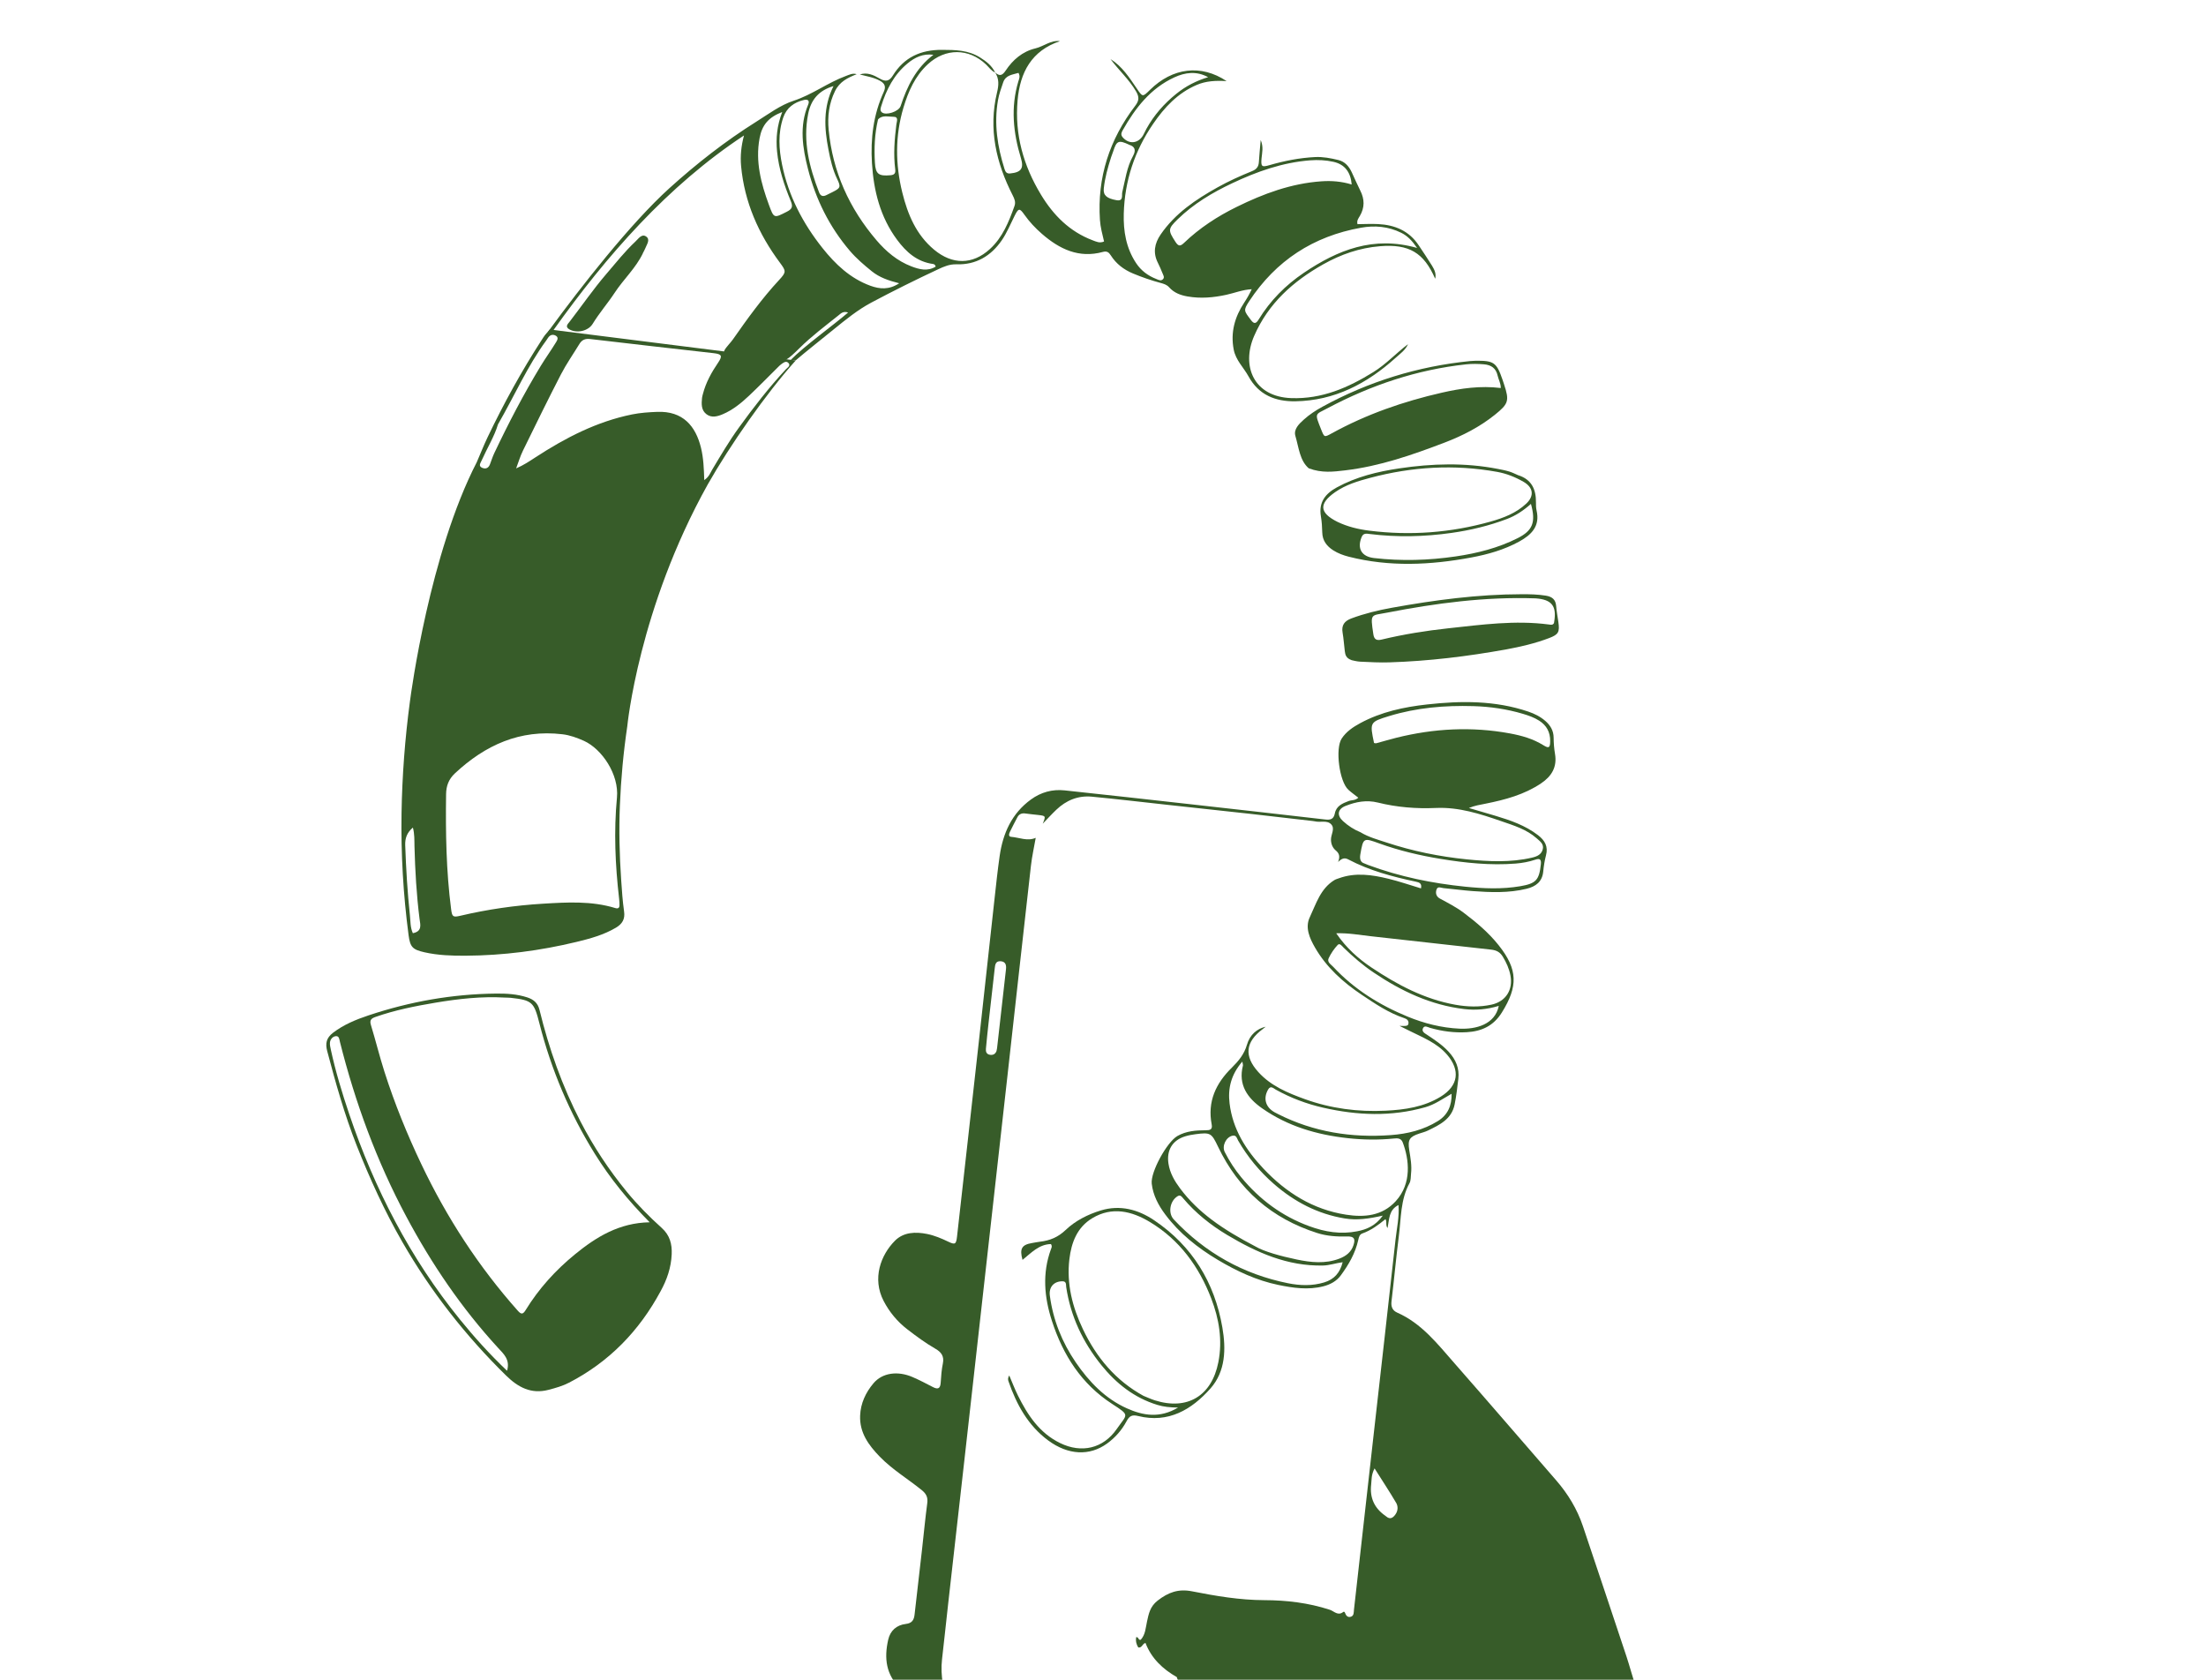 <svg width="327" height="249" viewBox="0 0 327 249" fill="none" xmlns="http://www.w3.org/2000/svg">
<path d="M201.355 118.258C200.806 117.824 200.312 117.476 199.871 117.075C198.539 115.87 197.89 110.981 198.883 109.478C199.561 108.449 200.567 107.776 201.635 107.198C204.728 105.528 208.098 104.808 211.536 104.428C216.591 103.866 221.624 103.827 226.535 105.485C227.46 105.799 228.31 106.221 229.053 106.859C229.813 107.516 230.291 108.297 230.298 109.355C230.305 110.154 230.365 110.964 230.501 111.753C230.836 113.71 230.002 115.076 228.43 116.13C225.944 117.8 223.123 118.551 220.238 119.13C219.419 119.294 218.595 119.417 217.738 119.777C219.047 120.163 220.36 120.541 221.667 120.932C223.899 121.604 226.092 122.354 227.977 123.801C228.998 124.583 229.518 125.486 229.162 126.81C228.957 127.58 228.836 128.386 228.759 129.181C228.616 130.714 227.649 131.417 226.295 131.75C223.644 132.397 220.959 132.29 218.276 132.093C216.839 131.987 215.408 131.782 213.97 131.655C213.619 131.626 213.112 131.314 212.932 131.882C212.757 132.419 212.907 132.918 213.455 133.212C214.655 133.861 215.865 134.478 216.962 135.303C218.856 136.732 220.665 138.255 222.149 140.121C225.011 143.716 225.035 146.224 222.628 150.085C221.38 152.09 219.626 152.881 217.442 153.012C215.589 153.125 213.764 152.88 211.974 152.368C211.64 152.272 211.143 151.928 210.918 152.457C210.719 152.923 211.196 153.176 211.513 153.382C212.649 154.139 213.778 154.877 214.72 155.894C215.796 157.052 216.356 158.363 216.17 159.938C216.017 161.212 215.876 162.492 215.618 163.747C215.176 165.905 213.392 166.756 211.645 167.599C211.249 167.79 210.814 167.897 210.397 168.034C208.935 168.518 208.643 168.944 208.898 170.511C209.084 171.664 209.296 172.807 209.161 173.977C209.107 174.456 209.151 174.994 208.933 175.391C207.588 177.849 207.693 180.585 207.353 183.23C206.942 186.452 206.652 189.691 206.266 192.915C206.171 193.713 206.41 194.272 207.115 194.585C210.744 196.182 213.094 199.237 215.603 202.092C220.657 207.85 225.648 213.658 230.673 219.44C232.428 221.462 233.789 223.715 234.643 226.252C236.805 232.678 238.955 239.114 241.093 245.544C241.576 246.988 241.942 248.472 242.456 249.905C242.782 250.809 242.706 251.579 242.278 252.431C238.987 258.994 235.734 265.577 232.466 272.157C228.344 280.46 224.221 288.762 220.099 297.064C217.354 302.591 214.609 308.119 211.865 313.647C211.11 315.165 210.994 315.129 209.544 314.269C206.855 312.676 204.112 311.169 201.526 309.411C198.605 307.428 196.153 304.957 194.223 302.009C189.584 294.929 184.997 287.82 180.397 280.717C180.042 280.175 179.661 279.663 179.135 279.283C175.294 276.521 171.385 273.853 167.632 270.979C162.986 267.423 157.792 264.829 152.747 261.947C150.555 260.697 148.227 259.686 146.14 258.246C145.151 257.562 143.983 257.369 142.825 257.273C140.362 257.066 138.297 256.068 136.943 254.018C135.995 252.58 134.736 251.497 133.52 250.361C131.31 248.301 131.038 245.793 131.662 243.064C131.969 241.71 132.919 240.891 134.271 240.734C135.208 240.624 135.481 240.13 135.571 239.33C135.937 236.102 136.314 232.873 136.68 229.644C136.936 227.373 137.148 225.095 137.45 222.83C137.564 221.972 137.314 221.444 136.628 220.888C134.57 219.226 132.28 217.858 130.424 215.952C128.769 214.248 127.398 212.395 127.498 209.852C127.573 208.012 128.329 206.413 129.487 205.046C130.799 203.498 133.063 203.185 135.265 204.134C136.294 204.575 137.291 205.102 138.288 205.619C139.041 206.009 139.383 205.84 139.441 204.965C139.498 204.004 139.575 203.036 139.767 202.098C139.981 201.038 139.506 200.425 138.668 199.945C137.205 199.1 135.85 198.104 134.515 197.075C133.028 195.933 131.858 194.53 130.989 192.866C129.25 189.534 130.548 186.042 132.669 183.916C133.941 182.643 135.712 182.576 137.432 182.925C138.536 183.15 139.571 183.589 140.588 184.077C141.565 184.546 141.733 184.447 141.859 183.337C142.376 178.796 142.879 174.253 143.388 169.707C143.977 164.448 144.565 159.19 145.148 153.933C145.913 146.998 146.663 140.06 147.434 133.122C147.661 131.051 147.884 128.978 148.178 126.913C148.662 123.544 149.96 120.595 152.813 118.521C154.303 117.437 155.993 116.969 157.806 117.165C163.985 117.818 170.157 118.516 176.33 119.204C183.022 119.95 189.71 120.705 196.4 121.478C197.193 121.57 197.692 121.474 197.871 120.562C198.081 119.478 198.996 119.087 199.925 118.742C200.367 118.579 200.891 118.684 201.355 118.247L201.355 118.258ZM140.627 253.024C140.778 253.206 140.957 253.376 141.076 253.58C142.484 256 144.59 257.111 147.372 257.368C152.798 257.868 158.21 258.538 163.626 259.146C172.308 260.122 180.991 261.093 189.673 262.08C191.944 262.336 193.855 261.586 195.493 260.054C196.52 259.09 196.503 259.027 195.273 258.309C195.063 258.189 195.076 257.969 194.933 257.845C193.935 256.929 193.027 255.779 191.692 255.434C188.782 254.677 185.905 253.83 183.078 252.786C182.019 252.395 181.015 251.902 180.004 251.415C178.957 250.912 177.881 250.447 176.888 249.847C176.098 249.369 174.764 249.986 174.444 248.617C172.348 247.42 170.67 245.829 169.799 243.551C169.311 243.658 169.315 244.311 168.73 244.22C168.445 243.766 168.321 243.258 168.42 242.689C168.799 242.641 168.736 243.212 169.1 243.075C169.794 242.306 169.817 241.317 170.023 240.381C170.277 239.222 170.474 238.152 171.598 237.274C173.177 236.046 174.675 235.499 176.684 235.894C180.217 236.589 183.772 237.198 187.409 237.207C190.707 237.215 193.964 237.601 197.13 238.635C197.74 238.836 198.33 239.586 199.104 238.959C199.22 238.866 199.326 238.956 199.369 239.075C199.517 239.503 199.785 239.819 200.257 239.66C200.717 239.502 200.66 239.011 200.702 238.623C201.671 230.019 202.637 221.413 203.602 212.807C204.691 203.128 205.802 193.449 206.861 183.765C207.046 182.082 207.436 180.409 207.302 178.632C205.843 179.36 205.942 180.754 205.682 182.045C205.332 181.591 205.643 181.149 205.369 180.727C204.313 181.586 203.234 182.394 201.938 182.848C201.52 182.996 201.427 183.412 201.335 183.824C200.903 185.777 199.917 187.471 198.751 189.06C198.118 189.924 197.201 190.415 196.153 190.685C193.907 191.254 191.689 190.932 189.484 190.477C186.263 189.814 183.308 188.422 180.517 186.762C177.55 184.992 174.833 182.847 172.736 180.042C171.717 178.681 170.922 177.194 170.724 175.471C170.527 173.743 172.986 169.279 174.531 168.4C175.843 167.653 177.273 167.556 178.723 167.55C179.352 167.551 179.757 167.461 179.611 166.694C178.959 163.294 180.225 160.593 182.615 158.251C183.573 157.307 184.428 156.29 184.831 154.892C185.275 153.359 186.339 152.494 187.62 152.2C187.418 152.358 187.3 152.455 187.18 152.546C184.595 154.469 184.385 156.559 186.529 158.925C188.401 160.995 190.916 162.029 193.428 162.938C197.27 164.323 201.289 164.851 205.38 164.65C208.241 164.511 211.056 164.106 213.564 162.565C216.175 160.957 216.494 158.657 214.495 156.336C212.997 154.597 210.916 153.806 208.952 152.82C208.452 152.571 207.955 152.325 207.455 152.076C208.498 152.121 208.728 152.09 208.779 151.728C208.845 151.282 208.534 151.052 208.182 150.937C205.868 150.17 203.872 148.818 201.873 147.481C199.082 145.616 196.609 143.393 194.918 140.45C194.132 139.087 193.425 137.509 194.147 135.98C195.087 133.988 195.728 131.735 197.792 130.469C197.995 130.344 198.236 130.28 198.46 130.198C200.916 129.303 203.373 129.674 205.803 130.262C207.42 130.656 208.998 131.203 210.637 131.694C210.797 130.94 210.374 130.805 209.867 130.699C206.414 129.963 203.009 129.063 199.859 127.402C199.369 127.142 198.947 127.18 198.352 127.783C198.675 126.937 198.499 126.49 198.017 126.084C197.547 125.689 197.312 125.153 197.293 124.498C197.268 123.716 197.937 122.844 197.324 122.195C196.71 121.546 195.703 121.96 194.896 121.753C194.782 121.723 194.659 121.711 194.541 121.7C191.478 121.347 188.42 120.985 185.355 120.646C181.174 120.184 176.997 119.734 172.816 119.282C169.152 118.883 165.497 118.445 161.829 118.097C159.803 117.909 158.042 118.638 156.577 120.04C155.883 120.701 155.238 121.414 154.568 122.103C155.03 120.967 155.024 120.947 153.938 120.817C153.304 120.739 152.666 120.691 152.03 120.596C151.496 120.513 151.074 120.648 150.814 121.138C150.441 121.845 150.073 122.555 149.721 123.274C149.58 123.559 149.428 124.016 149.879 124.051C151.09 124.147 152.289 124.743 153.527 124.201C153.289 125.578 152.974 126.949 152.818 128.335C151.636 138.775 150.484 149.219 149.317 159.661C147.213 178.47 145.103 197.277 142.994 216.083C142.184 223.293 141.368 230.504 140.552 237.716C140.241 240.466 139.96 243.22 139.64 245.966C139.354 248.416 139.897 250.746 140.635 253.049C139.436 251.846 137.873 252.092 136.383 251.842C136.709 254.489 140.572 257.337 143.403 256.672C142.316 255.557 140.95 254.68 140.627 253.034L140.627 253.024ZM184.151 157.368C182.488 159.296 181.988 161.323 182.263 163.574C182.728 167.414 184.7 170.496 187.275 173.228C190.631 176.793 194.637 179.309 199.539 180.065C202.216 180.48 204.872 180.265 206.887 178.071C209.316 175.42 208.884 171.86 207.927 169.346C207.684 168.709 207.147 168.717 206.62 168.772C204.337 169.005 202.053 168.968 199.777 168.72C195.21 168.222 190.888 166.959 187.085 164.295C184.913 162.776 183.514 160.817 184.243 157.951C184.266 157.85 184.212 157.732 184.151 157.368ZM186.161 184.809C187.333 185.504 189.767 186.202 192.24 186.714C194.327 187.148 196.448 187.373 198.529 186.583C199.51 186.21 200.291 185.624 200.63 184.582C200.953 183.596 200.696 183.259 199.647 183.292C198.151 183.335 196.658 183.233 195.243 182.778C188.515 180.632 183.593 176.364 180.551 169.98C179.591 167.97 179.444 167.843 177.24 168.132C176.723 168.198 176.204 168.29 175.709 168.442C173.783 169.018 172.895 170.524 173.206 172.508C173.425 173.908 174.109 175.076 174.927 176.17C177.608 179.75 181.183 182.214 186.161 184.809ZM201.653 123.366C202.868 124.103 204.201 124.453 205.484 124.88C209.368 126.169 213.369 126.983 217.442 127.392C220.671 127.715 223.912 127.883 227.12 127.13C227.863 126.956 228.523 126.655 228.698 125.848C228.855 125.109 228.285 124.718 227.797 124.282C226.283 122.934 224.381 122.366 222.54 121.731C219.399 120.645 216.24 119.619 212.834 119.773C209.941 119.902 207.06 119.671 204.244 118.972C202.554 118.552 200.979 118.862 199.438 119.474C198.278 119.936 198.139 120.867 199.072 121.718C199.845 122.425 200.721 122.989 201.658 123.368L201.653 123.366ZM198.073 138.354C199.574 140.541 201.358 142.126 203.296 143.422C207.1 145.967 211.118 148.113 215.72 148.94C217.528 149.263 219.31 149.314 221.089 148.928C223.212 148.465 224.302 146.725 223.897 144.604C223.705 143.605 223.302 142.706 222.776 141.837C222.367 141.155 221.836 140.859 221.034 140.773C215.056 140.128 209.081 139.42 203.103 138.775C201.525 138.605 199.947 138.295 198.071 138.348L198.073 138.354ZM202.202 127.979C202.532 128.116 202.681 128.185 202.832 128.238C207.48 129.96 212.294 130.946 217.206 131.443C219.915 131.718 222.643 131.835 225.352 131.373C227.704 130.97 228.153 130.456 228.405 128.107C228.478 127.418 228.271 127.207 227.606 127.431C226.654 127.754 225.672 127.934 224.668 128.016C220.929 128.311 217.226 127.925 213.555 127.323C210.471 126.819 207.422 126.101 204.485 125.04C202.108 124.183 202.08 124.142 201.645 126.653C201.52 127.371 201.698 127.825 202.207 127.981L202.202 127.979ZM203.679 110.144C203.83 110.165 203.914 110.201 203.987 110.184C204.992 109.914 205.991 109.614 206.999 109.361C212.558 107.98 218.161 107.68 223.809 108.72C225.553 109.043 227.235 109.512 228.768 110.467C229.614 110.994 229.777 110.839 229.787 109.865C229.799 108.542 229.261 107.544 228.165 106.838C227.414 106.357 226.584 106.069 225.736 105.815C223.34 105.104 220.892 104.749 218.395 104.676C214.163 104.554 209.982 104.904 205.921 106.147C203.024 107.032 203.037 107.082 203.677 110.148L203.679 110.144ZM215.166 162.145C213.851 162.886 212.688 163.733 211.274 164.134C206.24 165.561 201.2 165.355 196.164 164.21C193.689 163.648 191.332 162.762 189.107 161.523C188.783 161.341 188.349 160.872 187.986 161.494C187.21 162.819 187.589 164.137 188.946 164.891C189.123 164.99 189.3 165.078 189.481 165.168C194.743 167.818 200.35 168.693 206.172 168.265C208.628 168.086 211.001 167.511 213.137 166.188C214.638 165.256 215.207 163.86 215.172 162.143L215.166 162.145ZM199.03 187.112C197.986 187.244 197.088 187.578 196.125 187.6C190.857 187.722 186.273 185.677 181.897 183.063C179.449 181.6 177.223 179.822 175.368 177.621C175.167 177.387 174.964 177.082 174.572 177.317C173.411 178.01 173.095 179.827 173.998 180.781C178.644 185.713 184.293 188.895 190.931 190.228C192.692 190.581 194.515 190.647 196.291 190.103C197.755 189.657 198.629 188.698 199.026 187.109L199.03 187.112ZM222.165 149.112C220.41 149.645 218.739 149.783 217.062 149.585C212.083 148.996 207.706 146.924 203.596 144.152C201.988 143.068 200.543 141.818 199.162 140.471C198.92 140.233 198.594 139.753 198.286 140.079C197.749 140.652 197.286 141.336 196.95 142.046C196.675 142.63 197.295 142.965 197.634 143.332C200.726 146.648 204.49 148.991 208.645 150.699C211.097 151.707 213.67 152.365 216.346 152.489C218.792 152.601 221.608 151.869 222.167 149.119L222.165 149.112ZM204.973 180.203C202.895 180.672 201.135 180.922 199.312 180.619C195.311 179.956 191.893 178.162 188.863 175.533C186.725 173.675 184.946 171.528 183.53 169.071C183.352 168.757 183.284 168.244 182.714 168.354C181.736 168.546 181.089 169.881 181.553 170.789C182.228 172.115 183.035 173.36 183.982 174.508C186.713 177.816 190.025 180.289 194.094 181.777C196.415 182.629 198.741 183.004 201.166 182.529C202.585 182.25 203.906 181.712 204.973 180.203ZM147.717 155.79C147.738 155.693 147.778 155.535 147.797 155.378C148.241 151.483 148.685 147.589 149.118 143.694C149.186 143.082 149.081 142.535 148.311 142.492C147.579 142.451 147.513 143.005 147.452 143.54C147.147 146.244 146.836 148.941 146.535 151.648C146.392 152.921 146.262 154.191 146.145 155.467C146.103 155.898 146.225 156.281 146.734 156.361C147.173 156.429 147.524 156.297 147.723 155.788L147.717 155.79ZM203.753 217.681C203.247 218.634 203.333 219.371 203.251 220.067C203.021 222.033 203.729 223.582 205.376 224.715C205.408 224.736 205.438 224.762 205.468 224.788C206.058 225.301 206.488 225.009 206.853 224.491C207.237 223.945 207.257 223.299 206.954 222.782C205.971 221.111 204.902 219.494 203.755 217.676L203.753 217.681ZM183.807 261.868C183.786 261.986 183.767 262.1 183.746 262.219C185.06 262.974 186.372 263.733 187.691 264.479C188.267 264.803 188.606 264.563 188.747 263.976C188.868 263.45 189.459 262.77 188.506 262.49C186.973 262.036 185.364 262.146 183.805 261.872L183.807 261.868Z" fill="#375C29"/>
<path d="M117.947 53.437C113.529 58.37 108.176 66.051 104.911 71.815C94.654 90.207 92.983 107.666 92.983 107.666C92.407 111.554 92.046 115.468 91.886 119.396C91.735 123.081 91.825 126.767 92.078 130.448C92.186 132.008 92.287 133.57 92.509 135.116C92.676 136.253 92.232 136.963 91.322 137.507C89.504 138.589 87.483 139.14 85.465 139.628C80.067 140.933 74.584 141.642 69.027 141.675C66.987 141.689 64.933 141.621 62.926 141.168C61.163 140.766 60.8 140.413 60.564 138.623C59.772 132.614 59.423 126.578 59.521 120.511C59.614 114.973 60.029 109.467 60.766 103.975C60.943 102.643 63.685 82.085 70.674 68.51C71.214 67.26 71.714 65.992 72.303 64.763C74.677 59.809 77.314 54.997 80.302 50.387C80.717 49.737 80.8 49.623 81.488 48.845L117.949 53.433L117.947 53.437ZM86.559 109.823C85.533 109.367 84.474 108.975 83.355 108.845C77.079 108.106 71.925 110.447 67.431 114.644C66.507 115.508 66.14 116.509 66.124 117.733C66.047 123.423 66.138 129.111 66.869 134.767C67.014 135.893 67.133 136.011 68.229 135.754C72.255 134.806 76.341 134.215 80.466 133.966C84.059 133.75 87.67 133.531 91.191 134.607C91.597 134.733 91.825 134.62 91.83 134.187C91.833 133.866 91.809 133.547 91.773 133.229C91.195 128.24 90.977 123.21 91.452 118.234C91.779 114.813 89.232 111.037 86.559 109.823ZM104.398 71.168C105.121 70.666 105.281 70.106 105.564 69.633C106.842 67.503 108.093 65.364 109.556 63.348C111.722 60.362 113.976 57.447 116.492 54.743C116.722 54.496 117.286 54.195 116.838 53.774C116.491 53.446 116.091 53.785 115.768 54.023C115.607 54.142 115.465 54.286 115.325 54.427C113.901 55.834 112.502 57.275 111.045 58.649C109.874 59.751 108.629 60.773 107.131 61.407C106.348 61.739 105.476 61.978 104.723 61.405C103.922 60.797 103.975 59.866 104.065 58.97C104.088 58.771 104.153 58.577 104.199 58.385C104.636 56.693 105.47 55.197 106.449 53.758C107.136 52.743 106.986 52.492 105.775 52.353C99.684 51.663 93.589 50.981 87.499 50.259C86.742 50.169 86.262 50.377 85.889 50.987C84.969 52.494 83.951 53.947 83.146 55.505C81.213 59.246 79.366 63.03 77.512 66.817C77.103 67.651 76.841 68.559 76.509 69.433C77.6 68.969 78.488 68.372 79.387 67.785C83.816 64.901 88.459 62.495 93.698 61.433C94.923 61.186 96.162 61.107 97.403 61.056C101.242 60.897 103.125 63.172 103.909 66.38C104.279 67.887 104.34 69.445 104.394 71.166L104.398 71.168ZM73.805 62.942C73.311 64.628 72.218 66.42 71.365 68.32C71.211 68.663 70.895 69.093 71.461 69.341C71.972 69.568 72.407 69.407 72.621 68.847C72.839 68.288 73.014 67.708 73.271 67.169C75.364 62.748 77.623 58.416 80.162 54.233C80.894 53.031 81.714 51.9 82.443 50.702C82.627 50.395 82.829 50.022 82.382 49.763C82.043 49.568 81.675 49.594 81.389 49.888C81.224 50.059 81.115 50.279 80.971 50.471C78.182 54.267 76.309 58.592 73.798 62.944L73.805 62.942ZM61.201 138.337C62.631 138.058 62.299 137.059 62.193 136.232C61.737 132.654 61.535 129.063 61.439 125.465C61.417 124.578 61.467 123.666 61.203 122.68C60.318 123.434 60.031 124.26 60.066 125.295C60.19 128.772 60.394 132.24 60.763 135.699C60.856 136.563 60.798 137.459 61.197 138.335L61.201 138.337Z" fill="#375C29"/>
<path d="M117.225 53.342C119.142 51.368 123.623 48.139 125.717 46.327C124.999 46.084 124.651 46.459 124.3 46.743C122.329 48.319 120.301 49.835 118.503 51.615C116.812 53.287 116.212 53.737 115.093 53.563C112.916 53.225 110.808 52.77 108.622 52.491C106.048 52.821 107.938 51.323 108.648 50.304C110.784 47.25 112.962 44.227 115.508 41.484C116.58 40.333 116.521 40.169 115.609 38.941C112.438 34.677 110.35 29.967 109.855 24.627C109.713 23.104 109.877 21.604 110.284 20.08C98.94 27.566 89.891 37.924 82.055 48.917C81.698 49.116 80.81 49.767 81.484 48.843C86.086 42.554 93.446 33.127 99.236 27.89C103.257 24.255 107.516 20.921 112.11 18.038C113.906 16.913 115.665 15.581 117.637 14.936C120.399 14.032 122.686 12.263 125.362 11.273C125.88 11.084 126.397 10.803 126.988 10.999C125.675 11.52 124.47 12.084 123.776 13.503C122.874 15.352 122.648 17.268 122.833 19.237C123.423 25.458 125.892 30.896 129.934 35.625C131.352 37.286 133.008 38.684 135.081 39.482C136.269 39.938 137.49 40.264 138.703 39.522C138.616 39.231 138.465 39.156 138.31 39.133C135.945 38.814 134.332 37.373 132.982 35.552C130.478 32.178 129.502 28.283 129.252 24.183C129.026 20.543 129.462 16.978 131.002 13.617C131.345 12.862 131.182 12.378 130.416 11.96C129.471 11.447 128.447 11.31 127.447 11.039C128.542 10.674 129.502 11.124 130.396 11.643C131.259 12.147 131.806 12.074 132.353 11.189C134.017 8.498 136.475 7.373 139.629 7.39C141.616 7.398 143.514 7.41 145.277 8.517C146.216 9.106 147.035 9.744 147.516 10.758C146.942 10.505 146.604 9.982 146.174 9.57C143.604 7.121 140.131 7.117 137.53 9.527C135.63 11.284 134.635 13.57 133.922 15.949C132.679 20.108 132.71 24.346 133.75 28.547C134.549 31.779 135.807 34.803 138.468 37.017C141.174 39.269 144.168 39.261 146.726 36.927C148.622 35.2 149.544 32.877 150.382 30.529C150.589 29.948 150.372 29.464 150.106 28.939C147.649 24.126 146.494 19.088 147.789 13.717C148.051 12.637 148.124 11.689 147.511 10.745C148.153 11.305 148.547 11.248 149.073 10.46C150.133 8.867 151.551 7.635 153.487 7.171C154.714 6.877 155.752 5.924 157.117 6.101C152.913 7.515 151.204 10.717 150.839 14.877C150.394 19.933 151.703 24.553 154.299 28.848C156.147 31.907 158.562 34.343 161.985 35.629C162.499 35.819 163.004 36.092 163.656 35.797C163.405 34.72 163.115 33.678 163.046 32.605C162.628 26.298 164.463 20.674 168.276 15.682C168.855 14.926 168.895 14.392 168.403 13.551C167.36 11.763 165.822 10.397 164.613 8.758C166.335 9.829 167.402 11.493 168.503 13.111C169.377 14.395 169.349 14.418 170.473 13.314C173.808 10.032 178.03 9.493 181.824 12.023C180.178 11.926 178.752 12.003 177.383 12.593C174.575 13.796 172.598 15.924 170.931 18.361C168.188 22.357 166.714 26.799 166.579 31.654C166.506 34.259 166.922 36.768 168.409 39.007C169.147 40.121 170.157 40.87 171.382 41.349C171.714 41.482 172.079 41.701 172.388 41.392C172.668 41.111 172.428 40.782 172.317 40.496C172.109 39.973 171.885 39.458 171.634 38.957C170.882 37.47 171.137 36.091 172.043 34.765C174.193 31.627 177.24 29.584 180.487 27.77C182.132 26.849 183.856 26.076 185.601 25.366C186.253 25.104 186.558 24.717 186.604 24.041C186.668 23.023 186.766 22.013 186.877 20.75C187.317 21.813 187.076 22.634 187.003 23.453C186.89 24.71 187.022 24.813 188.202 24.474C190.404 23.84 192.641 23.397 194.936 23.283C196.116 23.224 197.252 23.449 198.386 23.721C199.352 23.954 199.953 24.65 200.365 25.522C200.792 26.427 201.182 27.353 201.633 28.244C202.287 29.526 202.306 30.767 201.568 32.025C201.379 32.351 201.083 32.677 201.222 33.23C202.233 33.221 203.26 33.167 204.279 33.216C206.762 33.34 208.878 34.213 210.302 36.373C210.966 37.375 211.645 38.368 212.273 39.39C212.625 39.969 212.927 40.597 212.739 41.322C211.052 37.439 208.853 36.148 204.547 36.501C201.538 36.744 198.767 37.708 196.147 39.182C191.675 41.701 188.012 44.971 185.908 49.794C183.962 54.255 185.838 58.818 191.404 59.016C195.955 59.177 199.845 57.473 203.577 55.157C205.464 53.991 206.959 52.345 208.713 51.022C208.323 51.904 207.541 52.441 206.866 53.052C202.638 56.864 197.823 59.401 191.998 59.488C189.061 59.53 186.581 58.557 185.073 55.797C184.348 54.474 183.186 53.413 182.878 51.834C182.379 49.274 183.032 46.984 184.427 44.868C184.824 44.264 185.186 43.653 185.546 42.874C184.159 42.949 182.984 43.442 181.767 43.704C179.868 44.116 177.972 44.283 176.041 43.948C174.98 43.765 174.029 43.406 173.297 42.585C172.955 42.2 172.513 42.072 172.039 41.944C170.646 41.565 169.285 41.099 167.948 40.542C166.567 39.964 165.449 39.108 164.652 37.852C164.356 37.387 164.073 37.187 163.483 37.346C159.927 38.324 157.044 36.925 154.448 34.667C153.483 33.827 152.601 32.895 151.853 31.835C151.124 30.8 150.971 30.848 150.386 32.015C149.771 33.232 149.255 34.52 148.487 35.634C146.892 37.946 144.677 39.277 141.777 39.181C140.77 39.15 139.938 39.505 139.047 39.924C135.711 41.484 132.419 43.12 129.166 44.85C127.133 45.933 125.366 47.38 123.593 48.817C122.348 49.829 119.153 52.374 117.943 53.424M133.295 41.995C131.704 41.592 130.363 41.13 129.223 40.209C128.069 39.271 126.944 38.32 125.976 37.182C122.95 33.636 120.928 29.561 119.778 25.084C118.97 21.934 118.457 18.71 119.791 15.527C120.061 14.886 119.728 14.689 119.162 14.822C117.711 15.166 116.601 15.971 116.101 17.422C115.308 19.734 115.455 22.093 115.933 24.433C116.881 29.046 119.01 33.11 121.913 36.763C123.823 39.169 126.035 41.267 129.002 42.354C130.387 42.858 131.773 42.992 133.291 41.993L133.295 41.995ZM200.364 27.355C200.212 25.483 199.306 24.361 197.672 23.991C196.536 23.733 195.378 23.68 194.211 23.767C190.112 24.083 186.31 25.433 182.642 27.167C179.704 28.554 176.917 30.214 174.566 32.511C173.105 33.937 173.131 34.133 174.243 35.858C174.67 36.516 174.952 36.543 175.509 36.008C177.81 33.799 180.457 32.075 183.311 30.673C187.285 28.714 191.391 27.192 195.872 26.878C197.389 26.771 198.873 26.89 200.366 27.351L200.364 27.355ZM210.057 36.757C209.321 35.682 208.637 34.97 207.717 34.514C205.81 33.567 203.78 33.387 201.734 33.759C194.675 35.03 189.137 38.622 185.17 44.651C184.269 46.022 184.404 46.073 185.43 47.443C185.853 48.008 186.157 48.046 186.565 47.377C188.281 44.56 190.567 42.264 193.283 40.434C198.279 37.067 203.593 34.913 210.057 36.757ZM123.554 12.758C121.315 13.432 120.203 14.828 119.795 16.884C118.987 20.948 119.963 24.756 121.41 28.503C121.612 29.029 121.936 29.179 122.441 28.951C122.768 28.801 123.093 28.635 123.412 28.47C124.582 27.879 124.668 27.727 124.094 26.533C123.424 25.141 123.088 23.651 122.8 22.163C122.192 19.032 121.983 15.9 123.554 12.758ZM115.954 16.602C113.871 17.407 112.95 18.558 112.591 20.504C111.952 23.947 112.81 27.181 113.978 30.364C114.725 32.402 114.727 32.355 116.639 31.384C117.429 30.986 117.555 30.623 117.223 29.819C116.247 27.451 115.432 25.03 115.184 22.443C114.998 20.511 115.173 18.629 115.952 16.595L115.954 16.602ZM150.974 10.802C150.104 11.08 149.083 11.1 148.703 12.213C148.405 13.082 148.089 13.958 147.932 14.859C147.33 18.336 147.845 21.717 148.899 25.043C149.028 25.445 149.188 25.762 149.729 25.713C151.383 25.555 151.797 24.959 151.328 23.425C150.186 19.679 149.801 15.905 150.949 12.075C151.06 11.711 151.264 11.323 150.974 10.802ZM179.093 11.446C177.373 10.501 175.684 10.727 174.081 11.464C170.537 13.099 168.277 16.026 166.415 19.32C166.24 19.63 166.096 19.962 166.392 20.319C167.311 21.426 168.711 21.315 169.443 20.059C169.625 19.746 169.764 19.412 169.938 19.094C171.055 17.072 172.549 15.373 174.347 13.92C175.759 12.776 177.336 11.962 179.097 11.438L179.093 11.446ZM130.156 17.694C129.636 19.888 129.567 22.011 129.691 24.133C129.788 25.822 130.263 26.133 131.997 25.977C132.566 25.926 132.774 25.691 132.704 25.128C132.418 22.889 132.594 20.658 132.875 18.425C132.928 18.016 133.238 17.304 132.454 17.312C131.676 17.319 130.77 17.009 130.165 17.698L130.156 17.694ZM167.374 21.452C165.82 20.724 165.515 20.863 165.03 22.391C164.932 22.698 164.803 22.989 164.705 23.295C164.216 24.822 163.778 26.364 163.615 27.961C163.514 28.965 164.08 29.418 165.481 29.673C166.582 29.87 166.246 28.955 166.355 28.498C166.793 26.672 167.029 24.788 167.951 23.116C168.459 22.19 168.167 21.695 167.369 21.461L167.374 21.452ZM138.351 8.122C136.843 7.911 135.614 8.5 134.516 9.412C132.503 11.081 131.37 13.299 130.62 15.751C130.526 16.059 130.417 16.398 130.713 16.647C131.324 17.171 133.232 16.537 133.499 15.728C134.465 12.797 135.771 10.09 138.354 8.128L138.351 8.122Z" fill="#375C29"/>
<path d="M97.917 191.419C94.758 197.284 90.315 201.877 84.362 204.961C83.398 205.462 82.353 205.756 81.303 206.03C78.749 206.698 76.809 205.665 75.036 203.929C69.017 198.025 63.869 191.451 59.662 184.15C57.017 179.555 54.825 174.75 52.875 169.817C51.074 165.254 49.757 160.55 48.505 155.824C48.205 154.685 48.367 153.861 49.364 153.098C50.959 151.879 52.774 151.139 54.631 150.518C60.758 148.471 67.057 147.355 73.518 147.288C75.076 147.27 76.64 147.359 78.154 147.852C79.103 148.162 79.723 148.68 79.973 149.713C81.375 155.46 83.333 161.004 86.056 166.267C87.978 169.981 90.269 173.447 92.926 176.687C94.51 178.62 96.258 180.375 98.101 182.038C99.293 183.114 99.633 184.423 99.568 185.929C99.483 187.899 98.867 189.702 97.915 191.424L97.917 191.419ZM96.297 181.185C93.125 177.986 90.429 174.673 88.155 171.01C84.426 165 81.711 158.564 79.964 151.725C79.165 148.58 78.918 148.264 75.692 147.915C75.416 147.886 75.131 147.895 74.853 147.881C71.39 147.683 67.964 148.063 64.565 148.635C61.561 149.139 58.572 149.731 55.681 150.743C55.051 150.962 54.752 151.196 54.982 151.945C55.684 154.246 56.255 156.585 56.986 158.873C58.487 163.572 60.34 168.139 62.466 172.6C66.228 180.503 70.945 187.773 76.77 194.317C77.262 194.874 77.523 194.847 77.913 194.213C79.861 191.038 82.333 188.312 85.208 185.958C88.381 183.359 91.799 181.264 96.299 181.192L96.297 181.185ZM75.163 203.196C75.65 201.545 74.646 200.696 73.822 199.798C68.42 193.92 63.976 187.367 60.225 180.341C55.839 172.133 52.657 163.463 50.389 154.446C50.295 154.082 50.292 153.527 49.742 153.603C49.301 153.669 48.966 154.062 48.911 154.53C48.873 154.877 48.965 155.245 49.039 155.594C49.742 158.848 50.714 162.036 51.776 165.183C55.519 176.245 60.787 186.488 68.174 195.595C70.317 198.235 72.584 200.754 75.161 203.201L75.163 203.196Z" fill="#375C29"/>
<path d="M193.998 69.421C192.663 68.274 192.526 66.34 192.02 64.631C191.724 63.634 192.551 62.845 193.28 62.19C194.116 61.438 195.062 60.822 196.043 60.287C202.878 56.553 210.178 54.299 217.932 53.523C218.171 53.497 218.413 53.488 218.652 53.483C221.444 53.438 221.837 53.709 222.729 56.309C222.81 56.537 222.879 56.765 222.955 56.991C223.759 59.413 223.614 59.857 221.589 61.487C219.345 63.288 216.806 64.588 214.15 65.604C209.357 67.435 204.505 69.125 199.364 69.73C197.655 69.93 195.937 70.153 193.998 69.421ZM222.464 57.516C222.462 56.794 222.13 56.27 222.002 55.695C221.76 54.59 221.054 54.094 219.963 54.005C219.08 53.932 218.2 53.915 217.319 54.01C210.048 54.799 203.237 57.087 196.809 60.5C194.924 61.501 194.839 61.152 195.83 63.651C196.31 64.851 196.295 64.849 197.411 64.237C202.542 61.411 208.025 59.512 213.716 58.213C216.569 57.558 219.455 57.152 222.457 57.519L222.464 57.516Z" fill="#375C29"/>
<path d="M200.342 97.853C199.513 97.57 199.411 97.052 199.343 96.528C199.226 95.615 199.174 94.691 199.016 93.784C198.823 92.666 199.304 92.055 200.31 91.678C202.27 90.946 204.299 90.458 206.342 90.09C212.693 88.946 219.085 88.097 225.556 88.088C226.751 88.084 227.956 88.107 229.146 88.3C230.066 88.45 230.595 88.858 230.671 89.832C230.733 90.626 230.889 91.419 231.001 92.212C231.212 93.693 231.027 94.054 229.639 94.585C227.571 95.371 225.428 95.872 223.258 96.268C217.536 97.305 211.772 98.004 205.957 98.188C204.52 98.233 203.074 98.155 201.635 98.086C201.12 98.062 200.613 97.912 200.337 97.861L200.342 97.853ZM230.348 92.377C230.361 92.297 230.374 92.218 230.384 92.142C230.766 89.836 230.013 88.881 227.69 88.707C227.649 88.702 227.611 88.705 227.57 88.7C220.153 88.449 212.854 89.413 205.603 90.821C203.191 91.291 203.102 90.853 203.571 94.002C203.69 94.825 204.085 94.983 204.806 94.809C208.044 94.029 211.333 93.505 214.637 93.144C219.611 92.607 224.581 91.912 229.603 92.577C229.881 92.613 230.166 92.69 230.344 92.375L230.348 92.377Z" fill="#375C29"/>
<path d="M225.089 70.46C227.045 71.092 227.698 72.562 227.679 74.473C227.674 74.874 227.682 75.281 227.769 75.669C228.303 77.983 227.038 79.265 225.209 80.272C222.967 81.504 220.541 82.187 218.058 82.648C212.02 83.77 205.975 84.061 199.946 82.53C199.121 82.319 198.333 82.03 197.623 81.576C196.669 80.962 196.027 80.143 196 78.93C195.983 78.131 195.931 77.325 195.8 76.539C195.449 74.472 196.445 73.191 198.151 72.258C201.047 70.673 204.199 69.914 207.413 69.433C212.269 68.709 217.14 68.562 221.997 69.505C222.586 69.62 223.181 69.733 223.75 69.908C224.207 70.049 224.639 70.274 225.076 70.464L225.089 70.46ZM198.249 77.357C199.742 78.077 201.338 78.461 202.974 78.665C209.05 79.428 215.045 78.979 220.933 77.325C222.864 76.783 224.749 76.063 226.247 74.65C227.466 73.496 227.279 72.257 225.833 71.421C224.607 70.715 223.309 70.2 221.916 69.949C215.583 68.805 209.31 69.187 203.12 70.831C201.312 71.31 199.488 71.851 197.914 72.952C195.458 74.67 195.568 76.02 198.249 77.357ZM226.932 74.699C225.806 75.7 224.681 76.438 223.407 76.924C220.736 77.938 217.98 78.602 215.152 79C211.125 79.571 207.094 79.662 203.055 79.163C202.574 79.101 202.089 78.995 201.841 79.603C201.128 81.32 201.834 82.51 203.674 82.725C207.72 83.19 211.746 83.075 215.778 82.484C218.974 82.017 222.068 81.235 224.958 79.781C227.202 78.652 227.685 77.418 226.937 74.701L226.932 74.699Z" fill="#375C29"/>
<path d="M95.298 37.543C94.25 39.739 92.432 41.386 91.117 43.395C90.085 44.965 88.841 46.386 87.857 48C87.198 49.077 85.525 49.456 84.397 48.826C83.704 48.434 84.172 48.021 84.452 47.665C86.261 45.32 87.937 42.876 89.868 40.624C91.275 38.982 92.615 37.281 94.194 35.801C94.635 35.39 95.117 34.613 95.769 35.055C96.438 35.506 95.88 36.218 95.658 36.796C95.555 37.057 95.409 37.297 95.283 37.551L95.298 37.543Z" fill="#375C29"/>
<path d="M155.791 184.419C154.018 184.448 152.862 185.724 151.57 186.766C151.109 185.106 151.461 184.517 152.983 184.267C153.377 184.199 153.774 184.117 154.168 184.07C155.619 183.898 156.827 183.416 157.961 182.334C159.403 180.957 161.258 180.017 163.183 179.435C166.026 178.571 168.709 179.29 171.085 180.895C176.739 184.708 180.035 190.105 181.193 196.775C181.747 199.97 181.674 203.291 179.432 205.824C176.655 208.958 173.191 211.025 168.696 209.907C167.806 209.685 167.408 209.902 167 210.668C166.299 211.992 165.305 213.118 164.094 213.996C161.518 215.858 158.344 215.729 155.363 213.522C152.39 211.32 150.675 208.198 149.491 204.765C149.413 204.543 149.369 204.295 149.601 203.894C150.058 204.955 150.423 205.932 150.887 206.862C152.332 209.779 154.082 212.429 157.144 213.922C160.313 215.469 163.525 214.741 165.541 211.831C167.096 209.586 167.571 209.875 164.856 208.118C160.317 205.181 157.569 200.879 155.928 195.81C154.787 192.29 154.478 188.753 155.782 185.195C155.862 184.981 156.001 184.755 155.787 184.428L155.791 184.419ZM169.528 206.931C170.063 207.143 170.611 207.404 171.178 207.584C176.013 209.113 179.616 206.927 180.598 201.939C181.241 198.67 180.703 195.509 179.548 192.494C177.742 187.778 174.855 183.8 170.461 181.155C167.779 179.538 164.855 178.818 161.921 180.578C159.677 181.922 158.815 184.167 158.518 186.65C158.082 190.312 158.962 193.75 160.516 197.023C162.508 201.213 165.359 204.656 169.526 206.935L169.528 206.931ZM174.626 208.656C173.407 208.642 172.467 208.541 171.557 208.261C168.139 207.215 165.47 205.104 163.265 202.374C160.52 198.977 158.703 195.149 158.045 190.799C157.992 190.45 158.12 189.933 157.478 189.937C156.22 189.936 155.447 190.8 155.623 192.081C156.104 195.682 157.428 198.975 159.461 201.954C161.428 204.829 163.813 207.326 167.043 208.774C169.426 209.844 171.918 210.286 174.626 208.656Z" fill="#375C29"/>
</svg>
